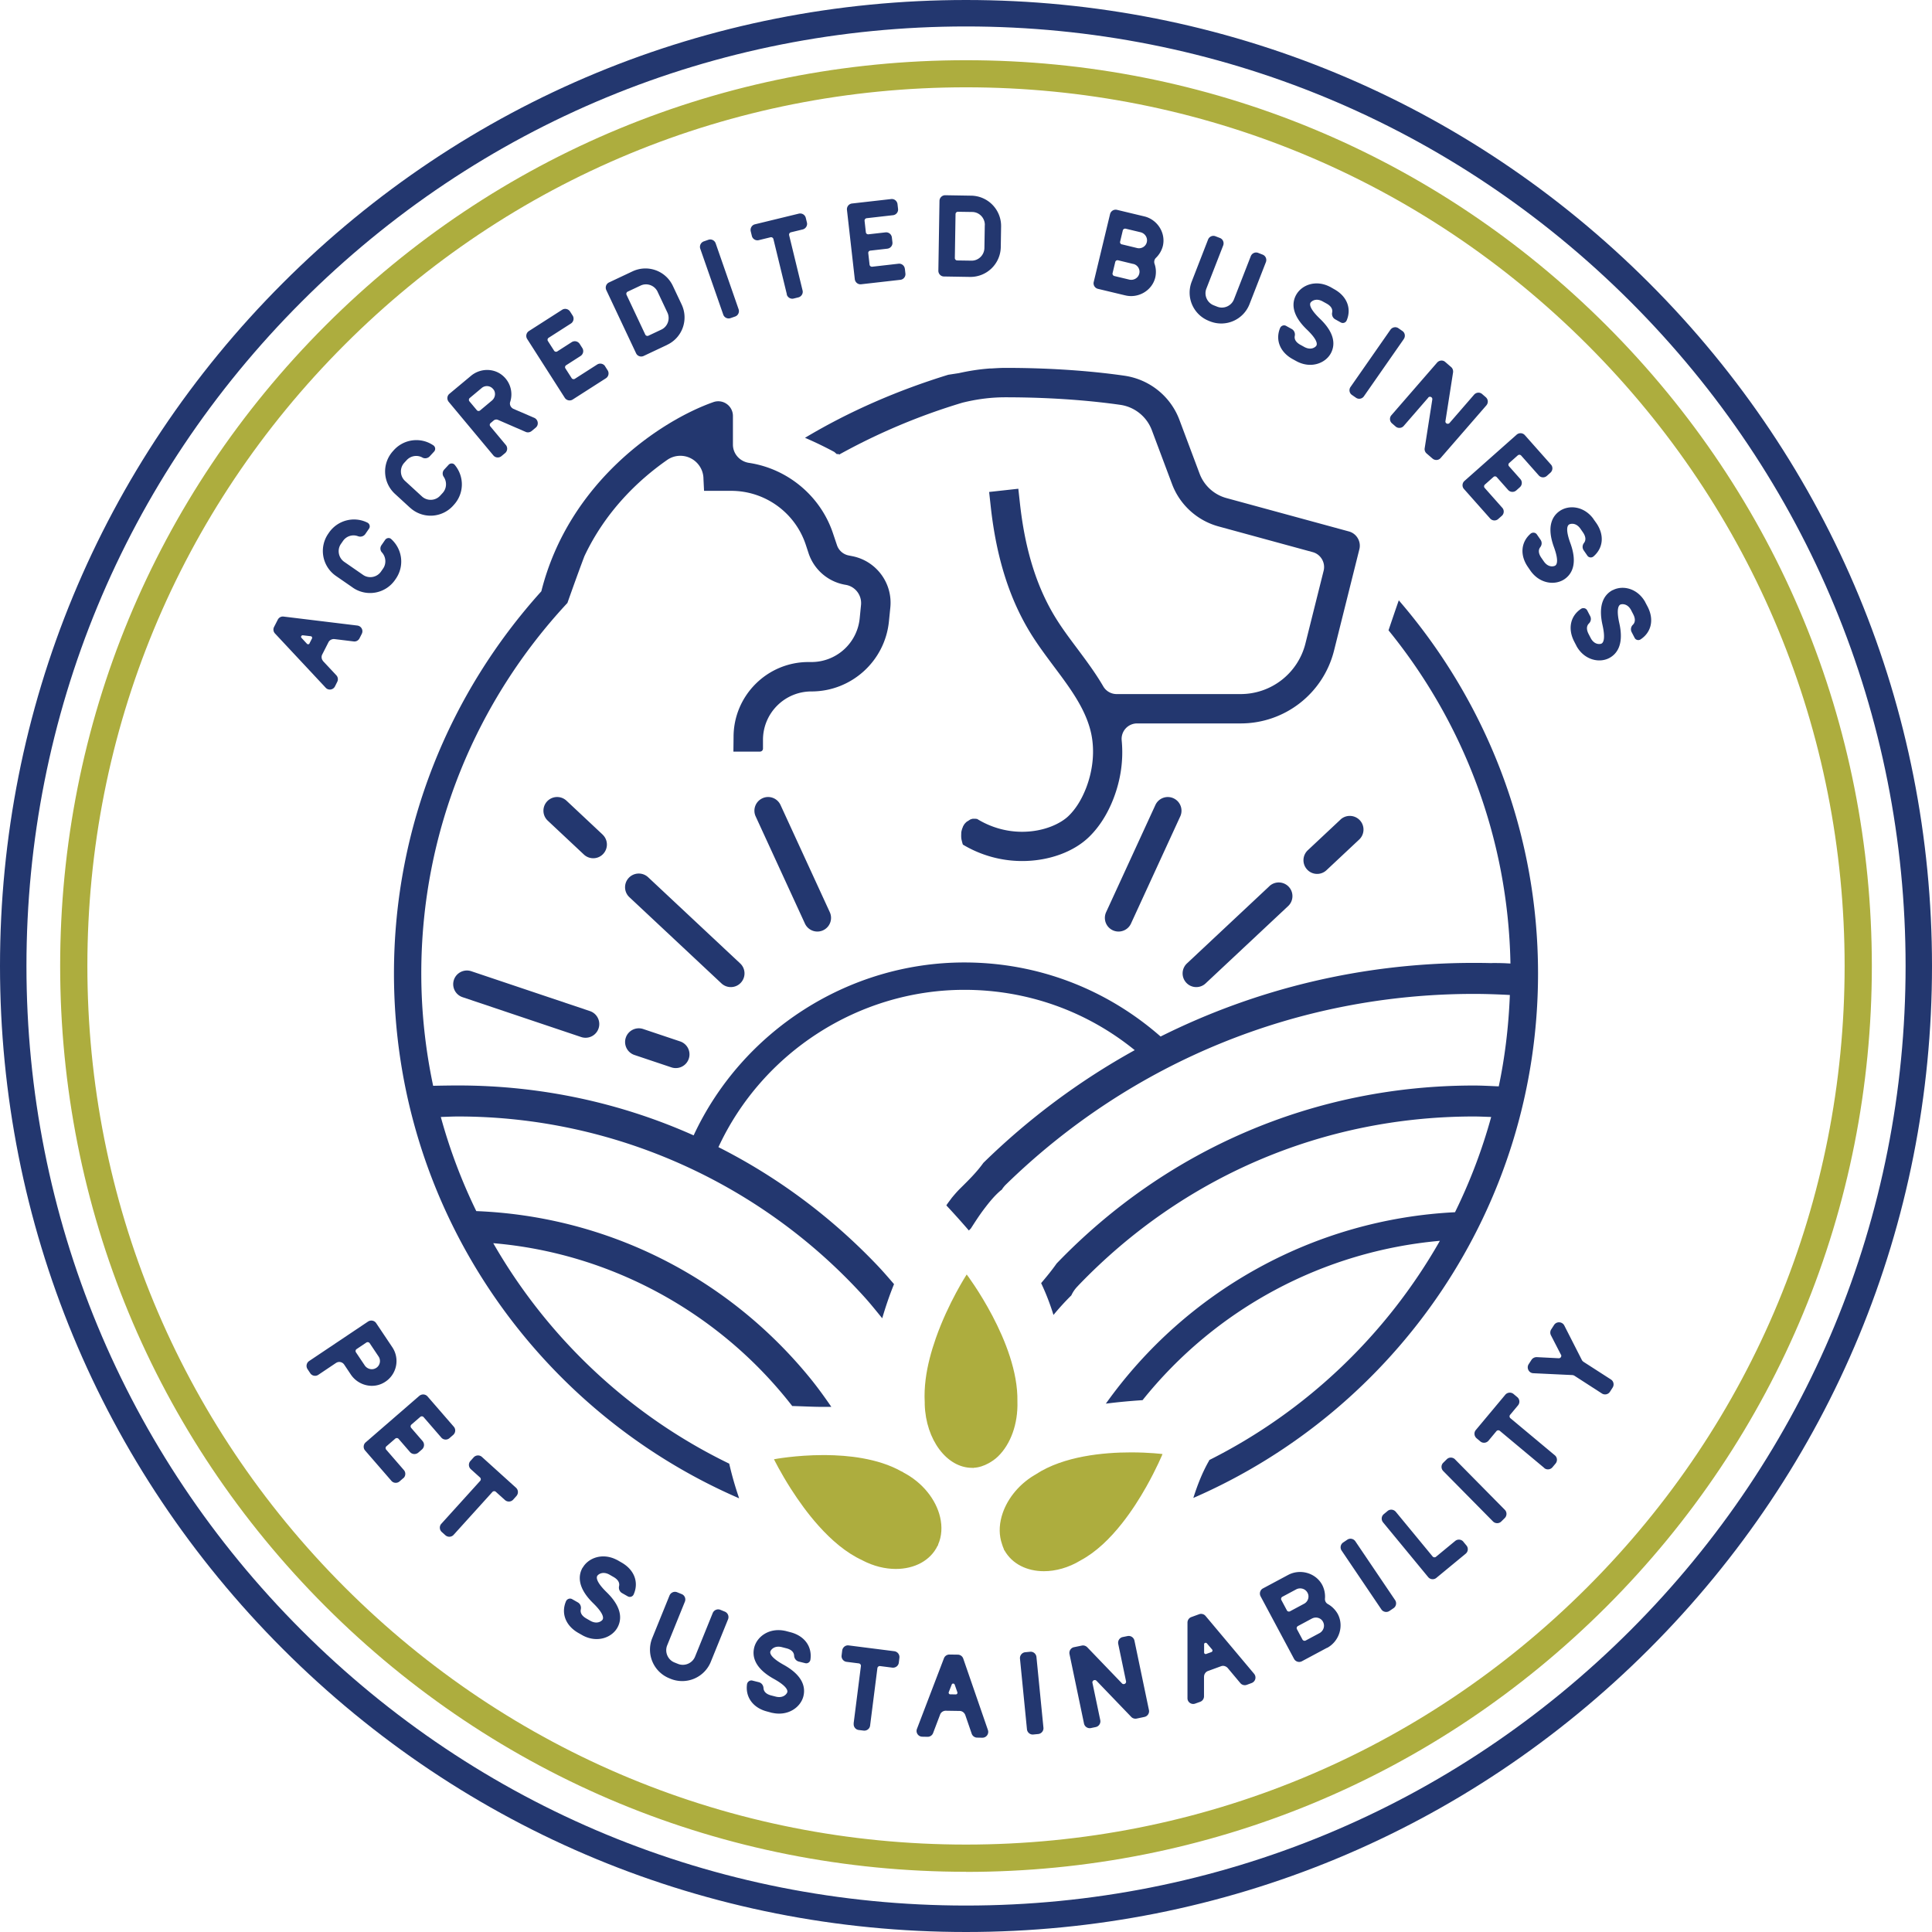 <svg id="Layer_2" xmlns="http://www.w3.org/2000/svg" viewBox="0 0 360 360"><defs><style>.cls-1{fill:#adad3e}.cls-2{fill:#23376f}</style></defs><g id="Layer_1-2"><path class="cls-2" d="M260.64 111.87c-.65 1.86-1.28 3.72-1.91 5.58 13.85 17.02 22.29 38.59 22.72 62.09-.53-.03-1.23-.07-1.4-.07-.6-.02-1.21-.02-1.75-.03l-.47.02c-1.07-.03-2.14-.04-3.22-.04-20.61 0-40.46 4.78-58.35 13.72-10.14-8.89-22.96-13.8-36.57-13.8-21.62 0-41.41 12.8-50.44 32.22-13.62-6.08-28.47-9.3-43.88-9.3-1.54 0-3.11.03-4.66.06-1.43-6.76-2.21-13.76-2.21-20.94 0-26.66 10.36-50.91 27.23-69.03 1.03-2.91 2.07-5.81 3.16-8.7 3.9-8.29 9.96-14.13 15.43-17.95.73-.51 1.58-.77 2.45-.77 2.38 0 4.31 1.94 4.31 4.32l.11 2.21h5.05c6.31 0 11.91 4.04 13.9 10.03l.53 1.61c1 3 3.54 5.23 6.65 5.83l.34.06c1.75.33 2.95 1.95 2.78 3.72l-.25 2.52a9.029 9.029 0 0 1-8.99 8.13h-.56c-7.69 0-13.95 6.26-13.95 13.95l-.03 2.74h4.95c.31 0 .56-.25.56-.56v-1.62c0-4.99 4.04-9.03 9.03-9.03 7.45 0 13.7-5.65 14.44-13.06l.26-2.58c.46-4.55-2.63-8.7-7.11-9.57l-.65-.13c-1.02-.2-1.85-.93-2.18-1.91l-.75-2.23c-2.31-6.92-8.42-12.02-15.64-13.11-1.71-.26-3-1.68-3-3.41v-5.33c0-.89-.43-1.73-1.16-2.24a2.72 2.72 0 0 0-2.49-.34c-9.81 3.46-26.93 14.87-32.05 35.25-17.04 18.88-27.46 43.83-27.46 71.22 0 43.76 26.52 81.41 64.32 97.79-.73-2.12-1.35-4.27-1.85-6.46-18.47-8.95-33.8-23.36-43.97-41.08 21.88 1.84 42.2 12.94 55.71 30.34 2 .05 4.01.17 5.99.16h1.3c-1.23-1.79-2.49-3.54-3.84-5.21-15.47-19.05-38.03-30.31-62.32-31.27-2.72-5.58-4.94-11.44-6.61-17.54 1.08-.03 2.16-.09 3.24-.09 28.75 0 56.34 12.26 75.7 33.65 1.15 1.27 2.22 2.62 3.31 3.95.63-2.15 1.35-4.28 2.2-6.36-1.05-1.22-2.1-2.44-3.2-3.59-8.69-9.1-18.67-16.46-29.52-21.94 8.19-17.66 26.18-29.31 45.83-29.31 11.7 0 22.78 3.96 31.74 11.24a130.788 130.788 0 0 0-28.2 21c-1.25 1.75-2.81 3.28-4.33 4.78-.56.55-1.06 1.14-1.56 1.74-.3.42-.63.83-.92 1.26l-.09.15c1.44 1.54 2.84 3.1 4.2 4.68.12-.14.25-.26.37-.39.78-1.21 1.56-2.43 2.43-3.58.94-1.24 1.92-2.47 3.11-3.48.07-.06.14-.09.21-.15.21-.33.46-.65.75-.94 23.5-22.93 54.47-35.55 87.21-35.55 2.21 0 4.45.08 6.72.2-.23 5.81-.9 11.51-2.07 17.03-1.56-.07-3.12-.16-4.65-.16-29.58 0-57.16 11.78-77.73 33.16-.89 1.27-1.88 2.47-2.89 3.66.91 1.92 1.67 3.9 2.3 5.93 1.05-1.27 2.16-2.49 3.33-3.65.26-.57.62-1.11 1.07-1.59l.31-.33c19.47-20.25 45.61-31.41 73.62-31.41 1.07 0 2.15.06 3.23.09a100.84 100.84 0 0 1-6.74 17.75c-26.25 1.31-50.1 14.66-65.06 35.67 2.27-.29 4.55-.5 6.84-.65a79.982 79.982 0 0 1 55.4-29.69c-9.95 17.5-24.91 31.79-42.97 40.85-.02.05-.02.1-.05.14-1.24 2.16-2.15 4.5-2.92 6.92 37.75-16.41 64.23-54.01 64.23-97.74 0-26.56-9.82-50.84-25.95-69.52z"/><path class="cls-2" d="M155.51 84.26l.46.39c.05-.03.11-.05.16-.08.08.04.16.08.24.13 7.23-4 14.93-7.26 22.98-9.67 2.44-.6 5.07-1 7.96-1 9.66 0 17 .77 21.47 1.41 2.66.39 4.9 2.2 5.85 4.72l3.76 10.03c1.44 3.86 4.68 6.81 8.66 7.9l17.55 4.79c1.5.4 2.42 1.96 2.04 3.47l-3.39 13.55a12.44 12.44 0 0 1-12.08 9.43h-23.11c-1.02 0-1.97-.55-2.48-1.43-1.49-2.56-3.26-4.91-4.86-7.06-1.4-1.87-2.72-3.63-3.88-5.49-3.61-5.76-5.83-12.81-6.79-21.56l-.3-2.72-5.44.6.3 2.72c1.05 9.59 3.54 17.4 7.59 23.87 1.28 2.04 2.73 3.98 4.19 5.94 3.05 4.07 5.92 7.92 6.92 12.4.7 3.19.38 6.81-.91 10.18-.83 2.15-1.91 3.9-3.23 5.2-1.39 1.39-4.52 3.01-8.73 3.01-2.9 0-5.77-.81-8.3-2.35l-.07-.04c-.11-.01-.23-.03-.35-.04h-.44c-.07.01-.14.03-.21.05-.09.02-.19.06-.29.1-.19.12-.42.29-.63.39-.1.09-.2.19-.29.28-.04.04-.11.13-.17.2-.08.13-.16.26-.23.39a.3.3 0 0 0-.04.1c-.07.25-.08.22-.04.09-.07.18-.13.37-.18.55-.03.12-.05.24-.08.36 0 .31-.03.61-.01.92v.1c.01.05.03.14.03.24.06.28.13.56.21.84.02.07.05.14.07.21 3.34 2 7.15 3.06 11.04 3.06 4.98 0 9.67-1.71 12.56-4.58 1.87-1.85 3.39-4.26 4.49-7.13 1.34-3.51 1.85-7.14 1.5-10.77a2.881 2.881 0 0 1 2.86-3.16h19.31c8.24 0 15.4-5.59 17.4-13.58l4.72-18.88c.36-1.43-.51-2.92-1.94-3.31L228.5 92.8a7.431 7.431 0 0 1-4.97-4.53l-3.76-10.03c-1.65-4.4-5.57-7.55-10.24-8.23-4.62-.67-12.22-1.46-22.2-1.46-.9 0-1.76.06-2.62.11h-.29c-.03 0-.06 0-.1.01-1.99.15-3.87.46-5.66.86l-1.96.3c-9.41 2.9-18.4 6.78-26.7 11.75 1.88.8 3.72 1.7 5.53 2.67z"/><path class="cls-1" d="M189.58 261.09c.19-10.9-9.45-23.61-9.45-23.61s-3.42 5.25-5.74 11.84c-.86 2.45-1.58 5.08-1.91 7.7-.18 1.44-.25 2.88-.17 4.29v.4c.21 6.58 4.13 11.8 8.82 11.8h.13c.03.01.06.02.08.03.03-.02.06-.02.08-.04h.02c.98-.05 1.9-.37 2.76-.84.64-.35 1.25-.77 1.8-1.31 2.28-2.23 3.71-5.97 3.58-10.19v-.07zm3.48 13.61l-.33.18c-3.16 1.9-5.29 4.79-6.1 7.73-.48 1.75-.48 3.51.08 5.11.12.34.21.68.37 1v.01c0 .03 0 .06.01.09.03.02.05.04.07.06l.01.01c1.43 2.54 4.2 3.88 7.35 3.88 2.19 0 4.56-.65 6.78-1.98.02-.01.04-.03.06-.04 2.91-1.55 5.5-4.1 7.69-6.87 1.8-2.27 3.32-4.68 4.52-6.81 1.95-3.45 3.05-6.13 3.05-6.13s-2.41-.31-5.86-.31c-5.12 0-12.52.68-17.71 4.06zm-24.74-.36c-.11-.06-.23-.11-.34-.16-2.19-1.24-4.72-2-7.29-2.46-2.34-.42-4.71-.57-6.9-.59h-.32c-5.18 0-9.25.78-9.25.78s1.17 2.41 3.17 5.54c1.37 2.13 3.11 4.6 5.17 6.89 2.36 2.63 5.11 5.02 8.12 6.39.02.01.04.02.06.04 2.06 1.07 4.19 1.58 6.18 1.58 3.45 0 6.45-1.53 7.8-4.35l.01-.01c.02-.02.04-.04.07-.06v-.12c.7-1.58.78-3.34.38-5.09-.75-3.25-3.22-6.46-6.88-8.36z"/><path class="cls-2" d="M112.29 155.51l-6.73-6.31a2.558 2.558 0 0 0-3.61.12c-.96 1.03-.91 2.64.12 3.6l6.73 6.31c.49.46 1.12.69 1.74.69.68 0 1.36-.27 1.86-.81.96-1.03.91-2.64-.12-3.6zm23.89 28.42c.68 0 1.36-.27 1.86-.81.96-1.03.91-2.64-.12-3.6l-17.15-16.06a2.558 2.558 0 0 0-3.61.12c-.96 1.03-.91 2.64.12 3.6l17.15 16.06c.49.46 1.12.69 1.74.69zm5.88-35.18c-1.28.59-1.84 2.1-1.25 3.38l9.18 19.97a2.55 2.55 0 0 0 2.32 1.48 2.546 2.546 0 0 0 2.31-3.61L145.44 150c-.59-1.28-2.11-1.85-3.38-1.25zm73.23 1.25l-9.18 19.97a2.546 2.546 0 0 0 2.31 3.61c.97 0 1.89-.55 2.32-1.48l9.18-19.97c.59-1.28.03-2.79-1.25-3.38a2.546 2.546 0 0 0-3.38 1.25zm34.49 2.72l-6.09 5.71a2.546 2.546 0 0 0-.12 3.6c.5.54 1.18.81 1.86.81.63 0 1.25-.23 1.74-.69l6.09-5.71c1.03-.96 1.08-2.58.12-3.6a2.557 2.557 0 0 0-3.61-.12zm-13.24 12.4l-15.37 14.4a2.546 2.546 0 0 0-.12 3.6c.5.54 1.18.81 1.86.81.63 0 1.25-.23 1.74-.69l15.37-14.4c1.03-.96 1.08-2.58.12-3.6a2.558 2.558 0 0 0-3.61-.12zM87.81 180.97c-1.33-.44-2.78.27-3.23 1.61a2.55 2.55 0 0 0 1.61 3.23l22.11 7.43c.27.09.54.13.81.13a2.55 2.55 0 0 0 .81-4.97l-22.11-7.43zm32.03 10.77c-1.33-.44-2.78.27-3.23 1.61a2.55 2.55 0 0 0 1.61 3.23l6.89 2.31c.27.09.54.13.81.13a2.55 2.55 0 0 0 .81-4.97l-6.89-2.31z"/><path class="cls-1" d="M180 348.78c-45.08 0-87.47-17.56-119.35-49.44-31.88-31.88-49.44-74.26-49.44-119.35S28.77 92.53 60.65 60.65C92.53 28.77 134.92 11.22 180 11.22s87.47 17.56 119.35 49.44c31.88 31.88 49.44 74.26 49.44 119.35s-17.56 87.47-49.44 119.35C267.47 331.24 225.09 348.8 180 348.8zm0-332.51c-43.73 0-84.85 17.03-115.77 47.95s-47.95 72.04-47.95 115.77 17.03 84.85 47.95 115.77 72.04 47.95 115.77 47.95 84.85-17.03 115.77-47.95 47.95-72.04 47.95-115.77-17.03-84.85-47.95-115.77S223.73 16.27 180 16.27z"/><path class="cls-2" d="M60.19 123.18l2.48 2.65c.31.33.38.82.17 1.22l-.43.86c-.33.65-1.23.79-1.73.23l-9.44-10.1c-.31-.33-.38-.82-.17-1.22l.69-1.35c.21-.41.64-.64 1.09-.58l13.73 1.67c.75.1 1.17.88.83 1.55l-.42.83c-.21.41-.64.64-1.09.58l-3.6-.44c-.44-.03-.88.18-1.09.58l-1.17 2.3c-.21.41-.12.9.17 1.22zm-2.52-3.3l.46-.9c.09-.18-.02-.41-.23-.43l-1.45-.17c-.29-.04-.47.3-.25.5l.99 1.07c.15.16.4.12.49-.06zm8.07-10.39l-3.14-2.17a5.656 5.656 0 0 1-1.43-7.88l.13-.19c1.63-2.35 4.71-3.11 7.19-1.85.4.22.53.74.27 1.11l-.69 1c-.29.42-.84.59-1.31.42h-.02c-1-.4-2.17-.07-2.82.86l-.39.56c-.75 1.08-.47 2.59.61 3.34l3.51 2.43c1.08.75 2.59.47 3.34-.61l.39-.56c.65-.93.53-2.19-.2-3-.36-.37-.39-.95-.1-1.36l.69-1c.26-.37.81-.46 1.14-.13 2.09 1.91 2.48 5.04.83 7.41l-.13.19a5.656 5.656 0 0 1-7.88 1.43zm10.67-14.88l-2.81-2.58a5.652 5.652 0 0 1-.35-8l.15-.17c1.93-2.11 5.08-2.44 7.37-.86.37.27.43.8.12 1.14l-.82.89c-.34.37-.91.47-1.35.24l-.02-.02c-.93-.51-2.14-.35-2.91.48l-.46.5c-.89.97-.82 2.51.15 3.39l3.15 2.89c.97.89 2.51.82 3.39-.15l.46-.5c.77-.84.82-2.09.21-3-.3-.42-.26-.99.08-1.36l.82-.89c.31-.34.86-.34 1.15.02 1.81 2.18 1.77 5.33-.18 7.45l-.15.17a5.652 5.652 0 0 1-8 .35zm14.94-15.18l2.91 3.49c.37.45.31 1.12-.13 1.5l-.7.58c-.45.37-1.12.31-1.49-.13l-8.32-9.98c-.39-.47-.33-1.14.12-1.51l4.02-3.35c1.79-1.49 4.44-1.47 6.11.14a4.577 4.577 0 0 1 1.21 4.68c-.19.52.08 1.08.58 1.33l3.9 1.68c.74.34.87 1.32.27 1.82l-.76.63c-.31.26-.75.33-1.11.17l-5.16-2.24a.77.77 0 0 0-.82.12l-.56.47a.43.43 0 0 0-.06.61zm.6-6.85c-.51-.73-1.52-.84-2.18-.29l-2.25 1.88c-.17.15-.2.43-.05.61l1.38 1.65c.16.19.43.2.61.05l2.21-1.85c.6-.5.77-1.4.29-2.06zm20.79-4.34l.49.77c.31.49.17 1.15-.32 1.47l-6.2 3.97c-.49.31-1.15.17-1.47-.32l-7-10.95c-.33-.51-.18-1.17.31-1.49l6.2-3.97c.49-.31 1.15-.17 1.48.34l.48.75c.31.49.17 1.15-.32 1.47l-4.17 2.67c-.19.12-.25.4-.13.59l1.16 1.81c.14.21.4.25.59.13l2.68-1.72c.51-.33 1.17-.18 1.5.33l.48.75c.33.51.18 1.17-.33 1.5l-2.68 1.72a.42.42 0 0 0-.13.59l1.16 1.81c.12.19.4.25.59.13l4.17-2.67c.49-.31 1.15-.17 1.47.32zm11.56-3.97l-4.37 2.06c-.53.25-1.17.02-1.41-.51l-5.54-11.75c-.26-.55-.03-1.19.5-1.44l4.37-2.06c2.84-1.34 6.2-.13 7.53 2.71l1.63 3.45c1.34 2.84.13 6.2-2.71 7.53zm-1.76-9.9c-.56-1.19-1.98-1.72-3.17-1.16l-2.42 1.14c-.21.1-.3.37-.21.57l3.5 7.43c.1.21.37.3.57.21l2.42-1.14c1.19-.56 1.69-2 1.13-3.18l-1.82-3.86zm10.82-9.01l4.27 12.27c.19.55-.1 1.16-.65 1.35l-.86.3c-.55.19-1.16-.1-1.35-.65l-4.28-12.27c-.2-.57.1-1.18.65-1.38l.86-.3c.55-.19 1.16.1 1.36.68zm13.26 9.49l-2.51-10.32a.45.45 0 0 0-.52-.32l-2.21.54c-.56.14-1.15-.22-1.28-.78l-.21-.86c-.14-.59.21-1.17.77-1.31l8.18-1.99c.59-.14 1.17.21 1.31.8l.21.86c.14.56-.22 1.15-.81 1.29l-2.19.53a.45.45 0 0 0-.32.52l2.51 10.32c.14.56-.22 1.15-.81 1.29l-.86.21c-.56.14-1.15-.22-1.28-.78zm21.99-4.78l.1.9c.07.58-.36 1.11-.94 1.17l-7.31.83c-.58.07-1.11-.36-1.18-.94l-1.46-12.91c-.07-.6.35-1.13.93-1.2l7.31-.83c.58-.07 1.11.36 1.18.96l.1.88c.07.58-.36 1.11-.94 1.17l-4.92.56a.45.45 0 0 0-.38.48l.24 2.14c.03.25.25.4.48.38l3.17-.36c.6-.07 1.13.35 1.2.96l.1.88c.07.6-.35 1.13-.96 1.2l-3.16.36c-.23.03-.41.22-.38.48l.24 2.14c.03.23.25.4.48.38l4.92-.56c.58-.07 1.11.36 1.17.94zm12.11 1.53l-4.83-.08c-.58 0-1.05-.5-1.04-1.08l.21-12.99c0-.61.5-1.08 1.08-1.07l4.83.08c3.13.05 5.62 2.62 5.57 5.75l-.06 3.82a5.656 5.656 0 0 1-5.75 5.57zm2.79-9.66c.02-1.31-1.02-2.42-2.34-2.44l-2.68-.04c-.23 0-.43.19-.44.42l-.13 8.21c0 .23.2.43.42.44l2.68.04c1.31.02 2.39-1.05 2.41-2.36l.07-4.27zm26.16 13.1l-5.09-1.22c-.57-.14-.92-.72-.78-1.28l3.04-12.63c.14-.59.72-.94 1.29-.81l5.09 1.22c2.46.59 4.06 3.11 3.45 5.56-.22.83-.67 1.58-1.27 2.16-.3.29-.4.71-.27 1.11.28.79.33 1.66.15 2.51-.57 2.46-3.14 3.98-5.6 3.38zm1.51-5.85l-2.85-.69a.43.43 0 0 0-.52.32l-.5 2.09c-.05.22.1.46.32.52l2.8.67c.76.18 1.59-.24 1.83-1.02.27-.82-.24-1.7-1.08-1.9zm-2.14-3.66l2.85.69c.84.2 1.69-.35 1.82-1.2.14-.8-.41-1.55-1.17-1.74l-2.8-.67a.45.45 0 0 0-.52.32l-.5 2.09c-.06.25.1.47.32.52zm16.24 14.27a5.65 5.65 0 0 1-3.22-7.33l3.04-7.82c.22-.57.84-.84 1.38-.63l.85.33c.54.21.81.83.59 1.4l-3.13 8.03c-.48 1.23.14 2.63 1.37 3.11l.66.26c1.22.48 2.63-.14 3.11-1.37l3.13-8.03c.22-.57.84-.84 1.38-.63l.82.32c.57.22.84.84.62 1.41l-3.05 7.82a5.65 5.65 0 0 1-7.33 3.22l-.24-.09zm16.25-4.87c1.01-1.81 3.61-2.86 6.26-1.5h.02l.82.47c2.36 1.31 3.24 3.59 2.3 5.81-.18.42-.68.6-1.08.38l-1.06-.59c-.46-.26-.67-.78-.56-1.29.12-.63-.23-1.2-1.05-1.65l-.8-.44c-1.28-.65-2.06.07-2.19.29-.17.31-.18 1.11 1.74 2.96 3.04 2.9 2.79 5.13 2.03 6.5-1.01 1.81-3.63 2.84-6.26 1.5l-.04-.02-.82-.45c-2.34-1.3-3.24-3.59-2.3-5.81.2-.41.7-.59 1.1-.37l1.06.59c.46.26.67.78.56 1.29-.12.63.23 1.2 1.05 1.65l.8.44c1.28.65 2.06-.07 2.18-.29.17-.31.18-1.11-1.74-2.96-3.04-2.9-2.79-5.13-2.03-6.5zm20.04 8.26l-7.43 10.66c-.33.48-1 .6-1.48.26l-.75-.52c-.48-.33-.6-1-.26-1.48l7.43-10.66c.35-.5 1.02-.62 1.49-.29l.75.52c.48.33.6 1 .25 1.5zm4.58 10.89l-4.59 5.29c-.38.44-1.06.49-1.5.11l-.69-.6c-.44-.38-.49-1.06-.11-1.5l8.52-9.81c.4-.46 1.08-.51 1.51-.13l1.11.96c.29.25.4.62.36.98l-1.42 9.08c-.08.44.48.68.76.36l4.57-5.27c.4-.46 1.08-.51 1.51-.12l.67.58c.46.4.51 1.07.11 1.53l-8.52 9.81c-.38.44-1.06.49-1.52.09l-1.09-.94c-.29-.25-.42-.63-.36-.98l1.42-9.08c.06-.45-.48-.68-.76-.36zm13.7 22.03l-.68.6c-.43.39-1.11.35-1.5-.09l-4.88-5.5c-.39-.43-.35-1.11.09-1.5L282.6 81c.45-.4 1.13-.36 1.52.07l4.88 5.5c.39.43.35 1.11-.11 1.52l-.66.59c-.44.39-1.11.35-1.5-.09l-3.29-3.71a.449.449 0 0 0-.61-.04l-1.61 1.43a.43.43 0 0 0-.04.61l2.11 2.38c.4.45.36 1.13-.09 1.53l-.66.59c-.45.4-1.13.36-1.53-.09l-2.11-2.38a.437.437 0 0 0-.61-.04l-1.61 1.43c-.17.15-.19.44-.04.61l3.29 3.71c.39.43.35 1.11-.09 1.5zm10.76-.88c1.7-1.18 4.5-.97 6.28 1.43v.02l.55.77c1.54 2.22 1.32 4.65-.51 6.23-.35.3-.88.24-1.14-.13l-.69-1c-.3-.44-.26-.99.07-1.4.38-.51.32-1.18-.21-1.95l-.52-.75c-.86-1.15-1.88-.85-2.09-.7-.29.2-.66.92.25 3.42 1.45 3.95.23 5.84-1.05 6.73-1.7 1.18-4.51.95-6.28-1.43l-.03-.04-.53-.77c-1.53-2.2-1.32-4.65.51-6.23.36-.28.89-.22 1.15.15l.69 1c.3.44.26.99-.07 1.4-.38.51-.32 1.18.21 1.95l.52.75c.86 1.16 1.88.85 2.09.7.29-.2.66-.92-.25-3.42-1.45-3.95-.23-5.84 1.05-6.73zm9.9 14.74c1.84-.96 4.58-.39 6.05 2.21v.02l.44.83c1.25 2.4.72 4.78-1.3 6.11-.38.25-.9.13-1.11-.28l-.56-1.08a1.16 1.16 0 0 1 .25-1.38c.45-.46.47-1.13.04-1.96l-.42-.81c-.71-1.26-1.76-1.08-1.98-.97-.31.16-.77.83-.19 3.43.93 4.1-.51 5.82-1.9 6.54-1.84.95-4.6.36-6.05-2.21l-.02-.05-.43-.83c-1.23-2.38-.72-4.78 1.3-6.11.39-.23.91-.1 1.12.3l.56 1.08c.24.47.13 1.02-.25 1.38-.45.46-.47 1.13-.04 1.96l.42.81c.71 1.26 1.76 1.08 1.98.96.31-.16.77-.83.19-3.43-.93-4.1.51-5.82 1.9-6.54zM62.62 253.96l-3.31 2.22c-.49.33-1.17.2-1.5-.3l-.51-.77a1.09 1.09 0 0 1 .3-1.5l10.97-7.35c.51-.34 1.19-.21 1.52.28l3.02 4.51a4.62 4.62 0 0 1-1.39 6.47c-2.12 1.36-4.95.69-6.35-1.4l-1.23-1.84c-.34-.51-1.02-.65-1.51-.32zm7.4.98c.79-.44 1.01-1.45.52-2.18l-1.66-2.48a.455.455 0 0 0-.61-.12l-1.82 1.22c-.21.14-.25.41-.12.61l1.63 2.43c.44.66 1.34.93 2.05.52zm5.13 20.49l-.7.61c-.45.39-1.14.34-1.52-.11l-4.9-5.65c-.39-.45-.34-1.14.11-1.52l9.98-8.65c.47-.4 1.15-.35 1.54.09l4.9 5.65c.39.45.34 1.14-.13 1.54l-.68.59c-.45.39-1.14.34-1.52-.11l-3.3-3.81a.441.441 0 0 0-.62-.04l-1.65 1.43c-.19.17-.19.44-.04.62l2.12 2.45c.4.47.35 1.15-.11 1.56l-.68.59c-.47.4-1.16.35-1.56-.11l-2.12-2.45a.44.44 0 0 0-.62-.04L72 269.5c-.18.15-.2.44-.04.62l3.3 3.81c.39.45.34 1.14-.11 1.52zm7.09 8.5l7.24-8c.16-.17.14-.46-.03-.62l-1.72-1.55c-.44-.4-.47-1.09-.08-1.52l.6-.67c.41-.46 1.1-.49 1.54-.1l6.35 5.74c.46.41.49 1.1.08 1.56l-.6.67c-.4.44-1.09.47-1.54.06l-1.7-1.53c-.17-.16-.46-.14-.62.03l-7.24 8c-.4.44-1.09.47-1.54.06l-.67-.6c-.44-.4-.47-1.09-.08-1.52zm26.33 8.2c1.04-1.83 3.7-2.87 6.39-1.46h.02l.83.48c2.39 1.36 3.26 3.68 2.27 5.93a.78.78 0 0 1-1.1.38l-1.07-.61c-.47-.27-.67-.8-.55-1.32.13-.64-.22-1.22-1.05-1.69l-.8-.46c-1.3-.68-2.1.05-2.22.27-.18.31-.2 1.13 1.74 3.03 3.07 2.98 2.78 5.25 2 6.63-1.04 1.83-3.72 2.85-6.39 1.46l-.05-.03-.83-.47c-2.37-1.35-3.26-3.68-2.28-5.93.21-.42.72-.59 1.12-.37l1.07.61c.47.27.67.8.55 1.32-.13.64.22 1.22 1.05 1.69l.8.46c1.3.68 2.1-.05 2.22-.27.18-.31.2-1.13-1.74-3.03-3.06-2.98-2.78-5.25-2-6.63zm16.14 20.59a5.751 5.751 0 0 1-3.17-7.5l3.21-7.91c.23-.57.87-.84 1.42-.62l.86.35c.55.22.82.86.58 1.43l-3.29 8.12c-.5 1.24.11 2.68 1.34 3.18l.67.27c1.24.5 2.68-.11 3.18-1.34l3.29-8.12c.23-.57.87-.84 1.42-.62l.83.34c.57.23.84.87.61 1.44l-3.21 7.91a5.751 5.751 0 0 1-7.5 3.17l-.24-.1zm15.83-5.74c.52-2.04 2.81-3.74 5.77-3.09h.02l.92.24c2.67.68 4.11 2.69 3.76 5.12-.06.46-.51.77-.96.66l-1.2-.3c-.52-.13-.86-.59-.88-1.13-.05-.65-.54-1.12-1.46-1.35l-.9-.23c-1.43-.31-2.01.6-2.07.85-.09.35.11 1.14 2.48 2.46 3.74 2.07 4.07 4.32 3.68 5.87-.52 2.04-2.83 3.73-5.77 3.09h-.05l-.92-.25c-2.64-.67-4.11-2.69-3.76-5.12.09-.45.54-.76.99-.65l1.2.3c.52.13.86.59.88 1.13.05.65.54 1.12 1.46 1.35l.9.23c1.43.31 2.01-.6 2.07-.85.09-.35-.11-1.14-2.48-2.46-3.74-2.07-4.07-4.32-3.68-5.87zm18.52 14.17l1.36-10.71a.452.452 0 0 0-.38-.49l-2.29-.29c-.59-.07-1.01-.62-.93-1.21l.11-.89c.08-.61.62-1.04 1.21-.96l8.49 1.08c.61.08 1.04.62.96 1.24l-.11.89c-.07.59-.62 1.01-1.23.93l-2.27-.29a.452.452 0 0 0-.49.38l-1.36 10.71c-.07.59-.62 1.01-1.23.93l-.89-.11c-.59-.07-1.01-.62-.93-1.21zm16.12-1.67l-1.31 3.45c-.16.43-.58.71-1.04.7l-.98-.02c-.75-.01-1.27-.77-.98-1.48l5.02-13.13c.16-.43.58-.71 1.04-.7l1.54.02c.46 0 .87.3 1.02.74l4.59 13.29c.25.72-.28 1.46-1.05 1.45l-.95-.02c-.46 0-.87-.3-1.02-.74l-1.2-3.49c-.17-.41-.55-.73-1.02-.74l-2.62-.04c-.46 0-.88.29-1.04.7zm1.89-3.77l1.03.02c.21 0 .36-.2.29-.41l-.49-1.4c-.1-.28-.48-.29-.57 0l-.54 1.38c-.08.2.07.41.28.42zm16.06-6.93l1.3 13.15c.06.59-.38 1.12-.97 1.18l-.92.09c-.59.06-1.12-.38-1.18-.97l-1.3-13.15c-.06-.61.38-1.15.97-1.21l.92-.09c.59-.06 1.12.38 1.18.99zm10.43 4.78l1.46 6.97c.12.58-.26 1.16-.84 1.28l-.91.19a1.09 1.09 0 0 1-1.28-.84l-2.7-12.93c-.13-.6.25-1.18.83-1.3l1.46-.3c.38-.08.75.05 1.01.31l6.47 6.73c.31.33.85.03.76-.39l-1.45-6.94c-.13-.6.25-1.18.83-1.3l.88-.18c.6-.13 1.18.25 1.31.86l2.7 12.93c.12.58-.26 1.16-.86 1.28l-1.43.3c-.38.08-.77-.05-1.01-.31l-6.47-6.73c-.33-.32-.85-.03-.76.39zm20.79-1.17v3.69c0 .46-.28.87-.72 1.03l-.92.33c-.7.26-1.46-.26-1.44-1.03v-14.06c0-.46.28-.87.71-1.03l1.45-.53c.43-.16.92-.03 1.21.32l9.04 10.77c.49.59.26 1.46-.46 1.73l-.89.33c-.43.16-.92.03-1.21-.32l-2.37-2.83c-.31-.32-.78-.48-1.21-.32l-2.46.9c-.43.16-.72.59-.72 1.03zm.41-4.2l.97-.35c.19-.07.27-.32.13-.48l-.96-1.13c-.19-.23-.56-.1-.53.19v1.48c-.01.22.2.36.4.29zm22.52-1.15l-4.69 2.51c-.52.28-1.18.08-1.46-.44l-6.23-11.65c-.29-.54-.09-1.21.43-1.48l4.69-2.51c2.27-1.21 5.19-.38 6.38 1.9.39.78.56 1.65.49 2.51-.03.43.17.81.55 1.02.75.42 1.37 1.04 1.81 1.8 1.23 2.25.3 5.14-1.96 6.36zm-6.9-6.8l2.63-1.41c.77-.41 1.05-1.41.57-2.14-.43-.7-1.36-.91-2.06-.53l-2.58 1.38c-.2.11-.29.39-.18.59l1.03 1.93c.12.23.39.29.59.18zm4.1 1.34l-2.63 1.41c-.2.11-.3.37-.18.59l1.03 1.93c.11.2.39.29.59.18l2.58-1.38c.7-.38 1.05-1.26.7-2.01-.34-.81-1.33-1.12-2.1-.71zm8.08-14.37l7.4 10.95c.33.49.2 1.17-.29 1.5l-.77.52c-.49.33-1.17.2-1.5-.29l-7.4-10.95c-.35-.51-.21-1.19.28-1.52l.77-.52c.49-.33 1.17-.2 1.51.31zm20.11.07l.59.71c.38.46.31 1.14-.15 1.52l-5.47 4.51c-.46.38-1.14.31-1.52-.15l-8.4-10.19c-.39-.48-.33-1.16.13-1.54l.71-.59c.46-.38 1.14-.31 1.54.17l6.85 8.31c.15.18.44.21.62.06l3.59-2.96a1.08 1.08 0 0 1 1.52.15zm-1.55-15.35l9.28 9.4c.42.42.41 1.11 0 1.53l-.66.65c-.42.42-1.11.41-1.53 0l-9.28-9.4c-.43-.44-.43-1.13 0-1.55l.66-.65c.42-.42 1.11-.41 1.55.03zm16.63 1.6l-8.29-6.92a.452.452 0 0 0-.62.06l-1.48 1.78c-.38.45-1.07.52-1.52.14l-.69-.58c-.47-.4-.54-1.08-.16-1.54l5.49-6.57a1.1 1.1 0 0 1 1.56-.14l.69.58c.45.38.52 1.07.12 1.54l-1.47 1.76c-.15.18-.12.47.06.62l8.29 6.92c.45.38.52 1.07.12 1.54l-.58.69c-.38.45-1.07.52-1.52.14zm3.13-21.06l-1.89-3.67c-.17-.35-.15-.77.06-1.09l.53-.82c.46-.71 1.52-.64 1.9.09l3.25 6.38c.07.17.22.32.37.42l5.08 3.27c.5.32.64 1 .31 1.51l-.5.78c-.32.5-1 .64-1.49.32l-5.08-3.28a.927.927 0 0 0-.54-.16l-7.16-.34c-.84-.02-1.33-.98-.87-1.69l.52-.8c.21-.32.58-.51.97-.51l4.12.21c.34 0 .56-.34.42-.65z"/><path class="cls-2" d="M180 360c-48.08 0-93.28-18.72-127.28-52.72S0 228.08 0 180 18.72 86.72 52.72 52.72 131.92 0 180 0s93.28 18.72 127.28 52.72S360 131.92 360 180s-18.72 93.28-52.72 127.28S228.08 360 180 360zm0-355.07c-46.76 0-90.73 18.21-123.79 51.28C23.14 89.27 4.93 133.24 4.93 180s18.21 90.73 51.28 123.79c33.07 33.07 77.03 51.28 123.79 51.28s90.73-18.21 123.8-51.28c33.07-33.07 51.28-77.03 51.28-123.79S336.87 89.27 303.8 56.2C270.73 23.14 226.76 4.93 180 4.93z"/></g></svg>
